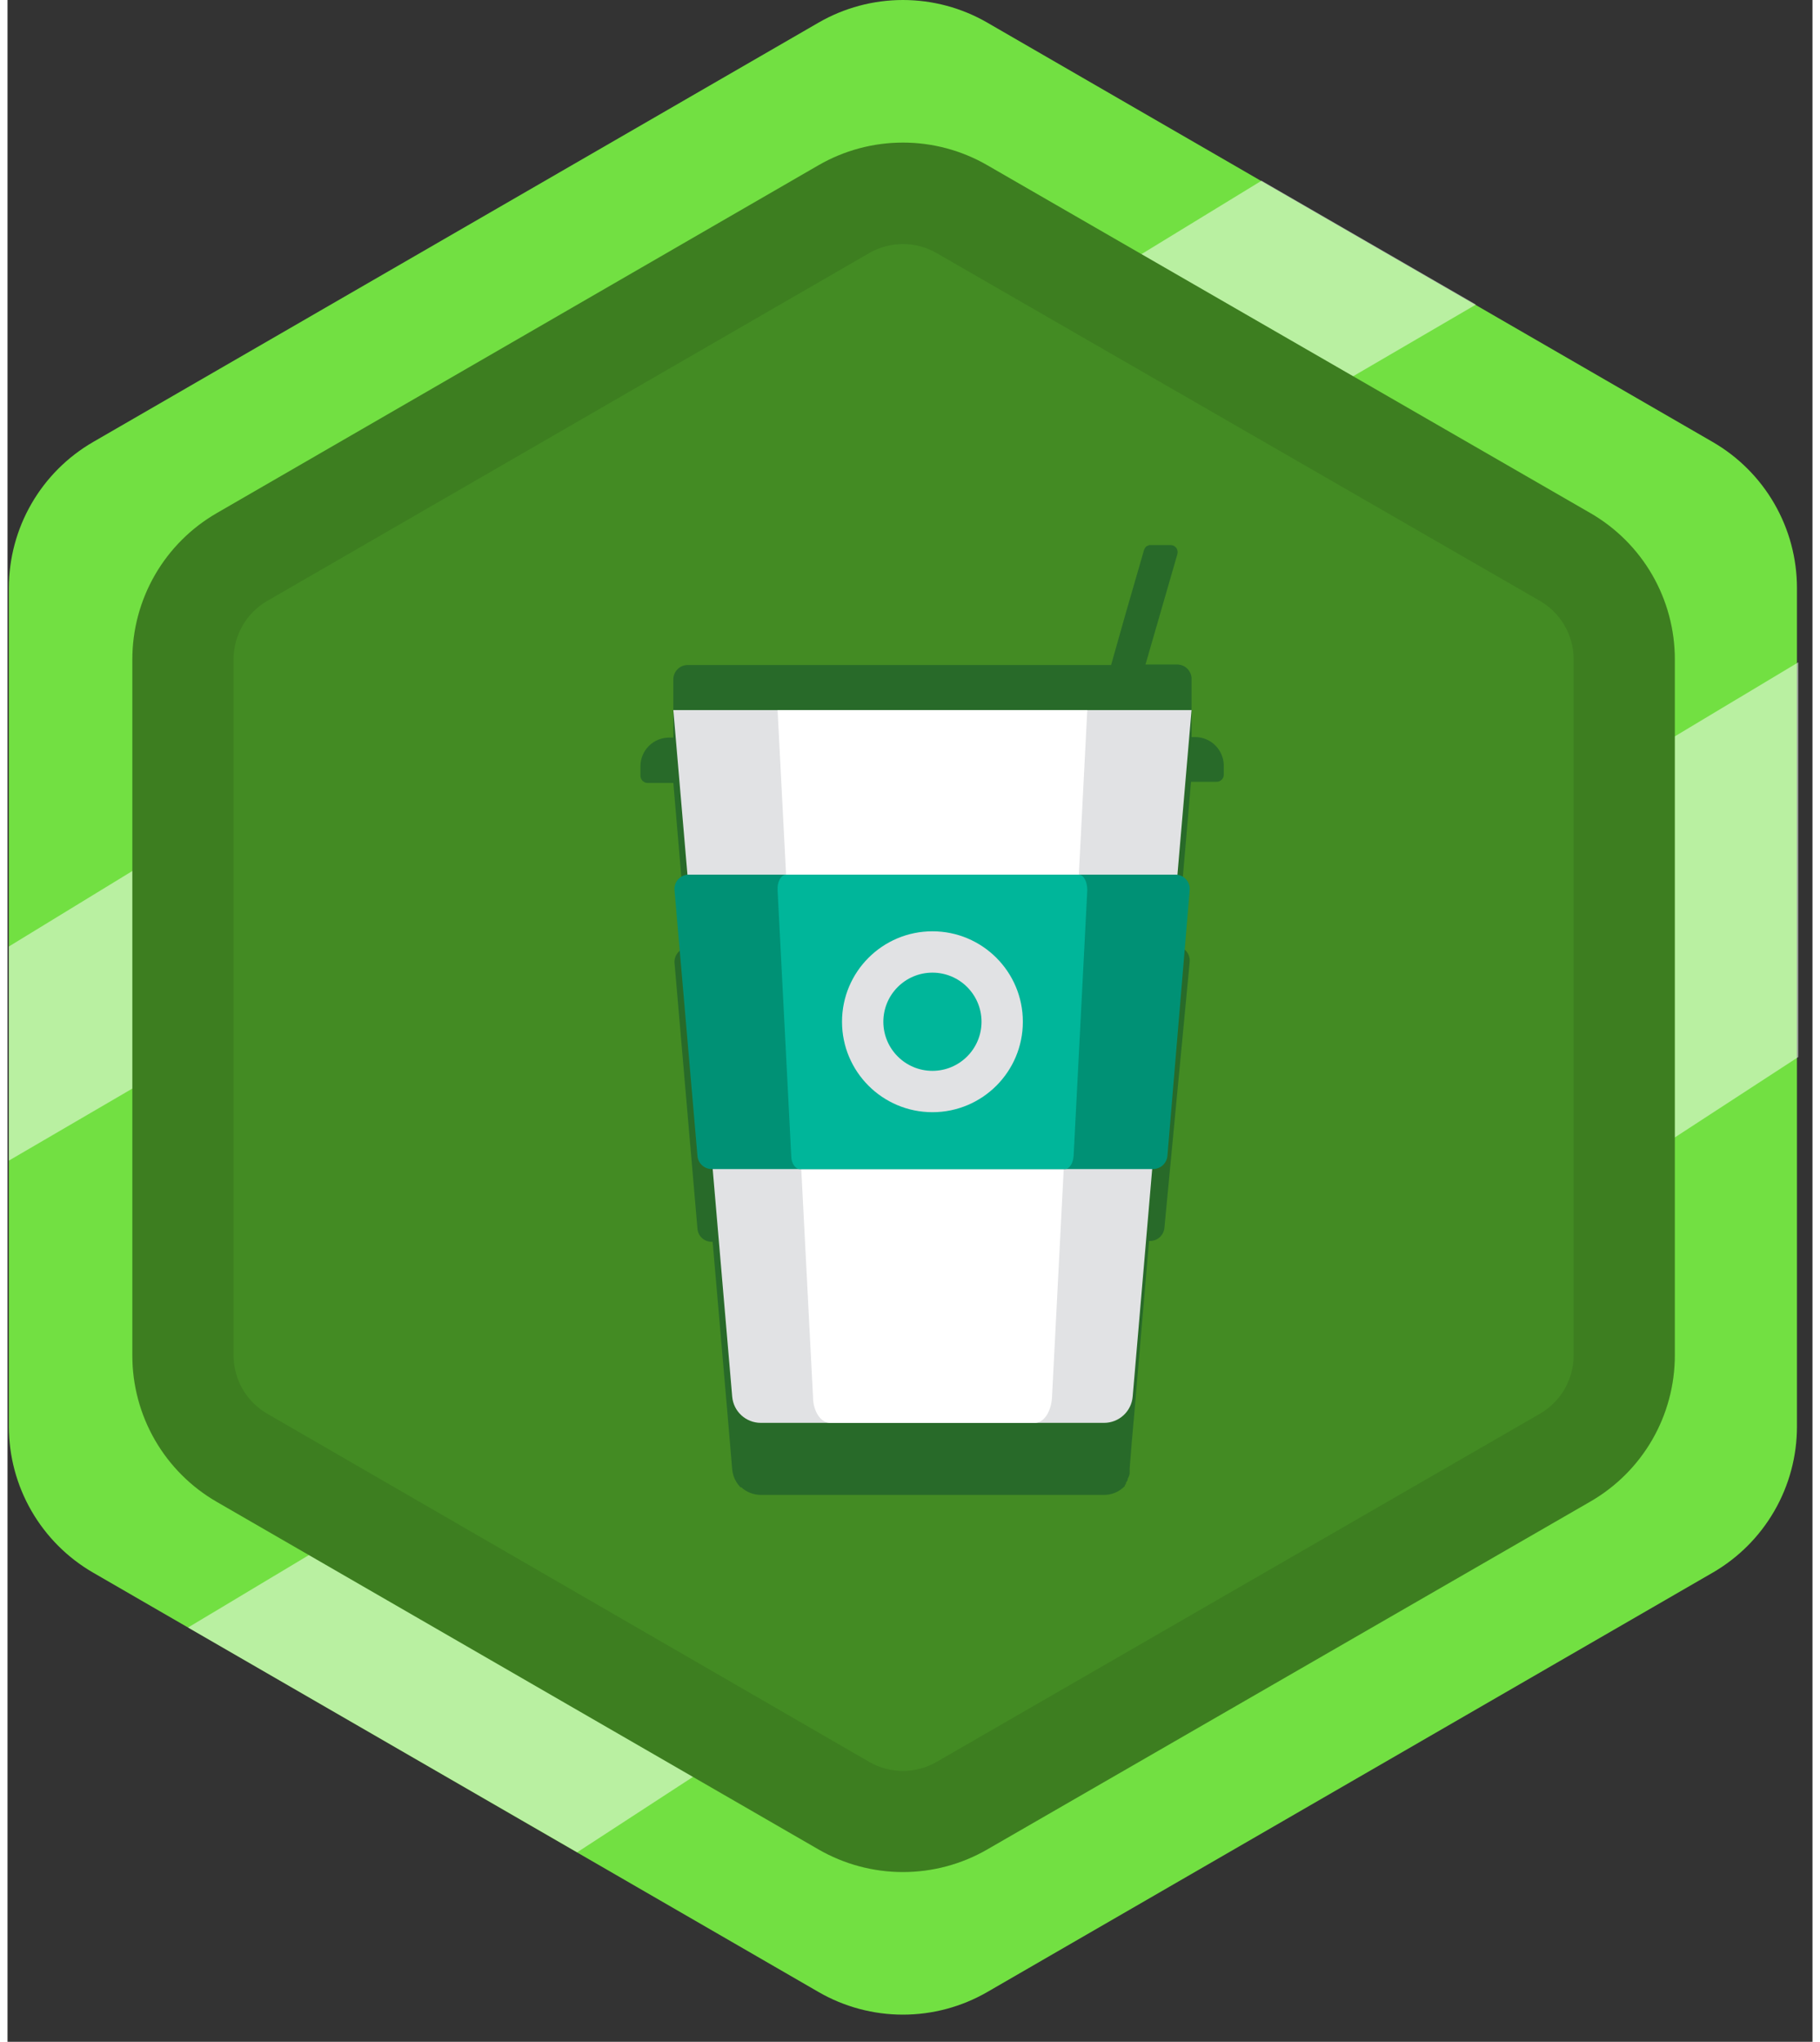 <svg width="107" height="120" viewBox="0 0 107 121" fill="none" xmlns="http://www.w3.org/2000/svg">
<rect x="0" y="0" width="107" height="121" fill="#333333" stroke="none"/>
<path d="M48.08 1.34C49.6 0.462 51.325 0 53.08 0C54.835 0 56.56 0.462 58.08 1.34L101.08 26.19C102.6 27.068 103.863 28.33 104.74 29.85C105.618 31.37 106.08 33.095 106.08 34.85V84.54C106.08 86.295 105.618 88.02 104.74 89.54C103.863 91.06 102.6 92.322 101.08 93.2L58.08 118.05C56.56 118.928 54.835 119.39 53.08 119.39C51.325 119.39 49.6 118.928 48.08 118.05L5.08 93.2C3.56 92.322 2.298 91.06 1.42 89.54C0.542 88.02 0.08 86.295 0.08 84.54L0.08 34.85C0.08 33.095 0.542 31.37 1.42 29.85C2.298 28.33 3.56 27.068 5.08 26.19L48.08 1.34Z" fill="#72E042"/>
<path d="M33.77 109.77L106.16 62.64V39.25L10.7 96.45L33.77 109.77Z" fill="white" fill-opacity="0.5"/>
<path d="M0.08 56.09V68.78L87.05 18.05L74.34 10.71L0.08 56.09Z" fill="white" fill-opacity="0.5"/>
<path d="M48.08 9.79C49.601 8.912 51.325 8.45 53.08 8.45C54.836 8.45 56.56 8.912 58.08 9.79L93.84 30.41C95.361 31.288 96.623 32.55 97.501 34.07C98.378 35.59 98.84 37.315 98.84 39.07V80.32C98.84 82.075 98.378 83.8 97.501 85.32C96.623 86.84 95.361 88.102 93.84 88.98L58.08 109.6C56.56 110.478 54.836 110.94 53.08 110.94C51.325 110.94 49.601 110.478 48.08 109.6L12.4 89C10.88 88.122 9.618 86.86 8.74 85.34C7.863 83.82 7.4 82.095 7.4 80.34V39.07C7.4 37.315 7.863 35.59 8.74 34.07C9.618 32.55 10.88 31.288 12.4 30.41L48.08 9.79Z" fill="#438B23"/>
<g opacity="0.3">
<path opacity="0.3" d="M53.08 110.94C51.327 110.939 49.603 110.48 48.08 109.61L12.4 89C10.88 88.122 9.618 86.86 8.74 85.34C7.863 83.82 7.4 82.095 7.4 80.34V39.07C7.4 37.315 7.863 35.59 8.74 34.07C9.618 32.55 10.88 31.288 12.4 30.41L48.08 9.79C49.601 8.912 51.325 8.45 53.08 8.45C54.836 8.45 56.56 8.912 58.08 9.79L93.84 30.41C95.361 31.288 96.623 32.55 97.501 34.07C98.378 35.59 98.84 37.315 98.84 39.07V80.32C98.84 82.075 98.378 83.8 97.501 85.32C96.623 86.84 95.361 88.102 93.84 88.98L58.08 109.6C56.56 110.478 54.836 110.94 53.08 110.94ZM51.08 15L15.4 35.61C14.793 35.961 14.288 36.465 13.937 37.072C13.586 37.68 13.401 38.369 13.4 39.07V80.32C13.401 81.022 13.586 81.71 13.937 82.318C14.288 82.925 14.793 83.429 15.4 83.78L51.08 104.41C51.688 104.761 52.378 104.946 53.08 104.946C53.782 104.946 54.472 104.761 55.08 104.41L90.84 83.78C91.448 83.429 91.952 82.925 92.303 82.318C92.654 81.71 92.84 81.022 92.84 80.32V39.07C92.84 38.369 92.654 37.68 92.303 37.072C91.952 36.465 91.448 35.961 90.84 35.61L55.08 15C54.472 14.649 53.782 14.464 53.08 14.464C52.378 14.464 51.688 14.649 51.08 15Z" fill="black"/>
</g>
<path d="M70.441 43.68H70.191V40.22C70.188 39.996 70.097 39.783 69.938 39.625C69.779 39.468 69.564 39.38 69.341 39.38H67.46L69.35 32.84C69.369 32.777 69.373 32.71 69.361 32.645C69.35 32.58 69.323 32.519 69.282 32.466C69.243 32.413 69.191 32.371 69.131 32.342C69.072 32.313 69.007 32.299 68.941 32.3H67.68L67.51 32.38C67.447 32.441 67.399 32.517 67.371 32.6L66.27 36.41L65.421 39.41H40.31C40.089 39.413 39.876 39.502 39.719 39.659C39.562 39.816 39.473 40.028 39.471 40.25V43.71H39.221C38.77 43.71 38.337 43.889 38.018 44.208C37.7 44.527 37.52 44.959 37.52 45.41V45.97C37.52 46.084 37.566 46.193 37.647 46.274C37.727 46.355 37.837 46.4 37.95 46.4H39.471L40.3 56.15C40.079 56.175 39.877 56.285 39.735 56.457C39.593 56.628 39.523 56.848 39.541 57.07L40.901 72.82C40.918 73.03 41.014 73.227 41.17 73.369C41.326 73.512 41.529 73.591 41.74 73.59H41.8L42.691 83.9L42.961 87.09C42.986 87.353 43.071 87.606 43.211 87.83C43.279 87.942 43.36 88.046 43.45 88.14H43.501C43.814 88.428 44.224 88.588 44.651 88.59H65.01C65.41 88.59 65.796 88.449 66.1 88.19L66.24 88.06V88L66.3 87.94V87.87L66.4 87.72V87.65C66.453 87.555 66.493 87.454 66.52 87.35C66.516 87.327 66.516 87.303 66.52 87.28C66.525 87.2 66.525 87.12 66.52 87.04L66.65 85.42L66.79 83.85L67.671 73.54H67.731C67.943 73.541 68.148 73.462 68.305 73.32C68.462 73.177 68.561 72.981 68.581 72.77L70.081 57C70.1 56.778 70.031 56.556 69.889 56.384C69.747 56.212 69.543 56.103 69.32 56.08L70.16 46.33H71.68C71.737 46.33 71.792 46.319 71.844 46.297C71.895 46.275 71.942 46.243 71.981 46.203C72.02 46.163 72.051 46.116 72.072 46.064C72.092 46.012 72.102 45.956 72.1 45.9V45.34C72.09 44.903 71.912 44.487 71.603 44.178C71.294 43.868 70.878 43.69 70.441 43.68Z" fill="#286A29"/>
<path d="M65.01 84.32H44.65C44.225 84.319 43.817 84.16 43.504 83.873C43.191 83.586 42.997 83.193 42.96 82.77L39.47 42.08H70.19L66.7 82.77C66.662 83.193 66.468 83.586 66.155 83.873C65.843 84.16 65.434 84.319 65.01 84.32Z" fill="#E1E2E4"/>
<path d="M60.91 84.32H48.75C48.22 84.32 47.75 83.65 47.75 82.77L45.65 42.08H64.01L61.92 82.77C61.88 83.65 61.44 84.32 60.91 84.32Z" fill="white"/>
<path d="M68.76 68.5L70.08 52.75C70.09 52.633 70.075 52.516 70.037 52.406C70 52.295 69.939 52.193 69.861 52.107C69.782 52.02 69.686 51.951 69.579 51.904C69.472 51.856 69.357 51.831 69.24 51.83H40.39C40.272 51.83 40.156 51.854 40.048 51.901C39.94 51.948 39.843 52.017 39.763 52.103C39.683 52.19 39.622 52.292 39.583 52.403C39.545 52.514 39.53 52.633 39.54 52.75L40.9 68.5C40.917 68.711 41.013 68.909 41.169 69.053C41.324 69.197 41.528 69.278 41.74 69.28H67.91C68.123 69.278 68.328 69.198 68.485 69.054C68.642 68.909 68.74 68.712 68.76 68.5Z" fill="#009175"/>
<path d="M63.2 68.5L64.01 52.75C64.01 52.26 63.8 51.83 63.5 51.83H46.16C45.86 51.83 45.62 52.26 45.65 52.75L46.46 68.5C46.46 68.94 46.7 69.28 46.97 69.28H62.69C62.95 69.28 63.17 68.94 63.2 68.5Z" fill="#00B69A"/>
<path d="M54.83 65.91C57.79 65.91 60.19 63.51 60.19 60.55C60.19 57.59 57.79 55.19 54.83 55.19C51.87 55.19 49.47 57.59 49.47 60.55C49.47 63.51 51.87 65.91 54.83 65.91Z" fill="#E1E2E4"/>
<path d="M54.83 63.46C56.437 63.46 57.74 62.157 57.74 60.55C57.74 58.943 56.437 57.64 54.83 57.64C53.223 57.64 51.92 58.943 51.92 60.55C51.92 62.157 53.223 63.46 54.83 63.46Z" fill="#00B69A"/>
</svg>
